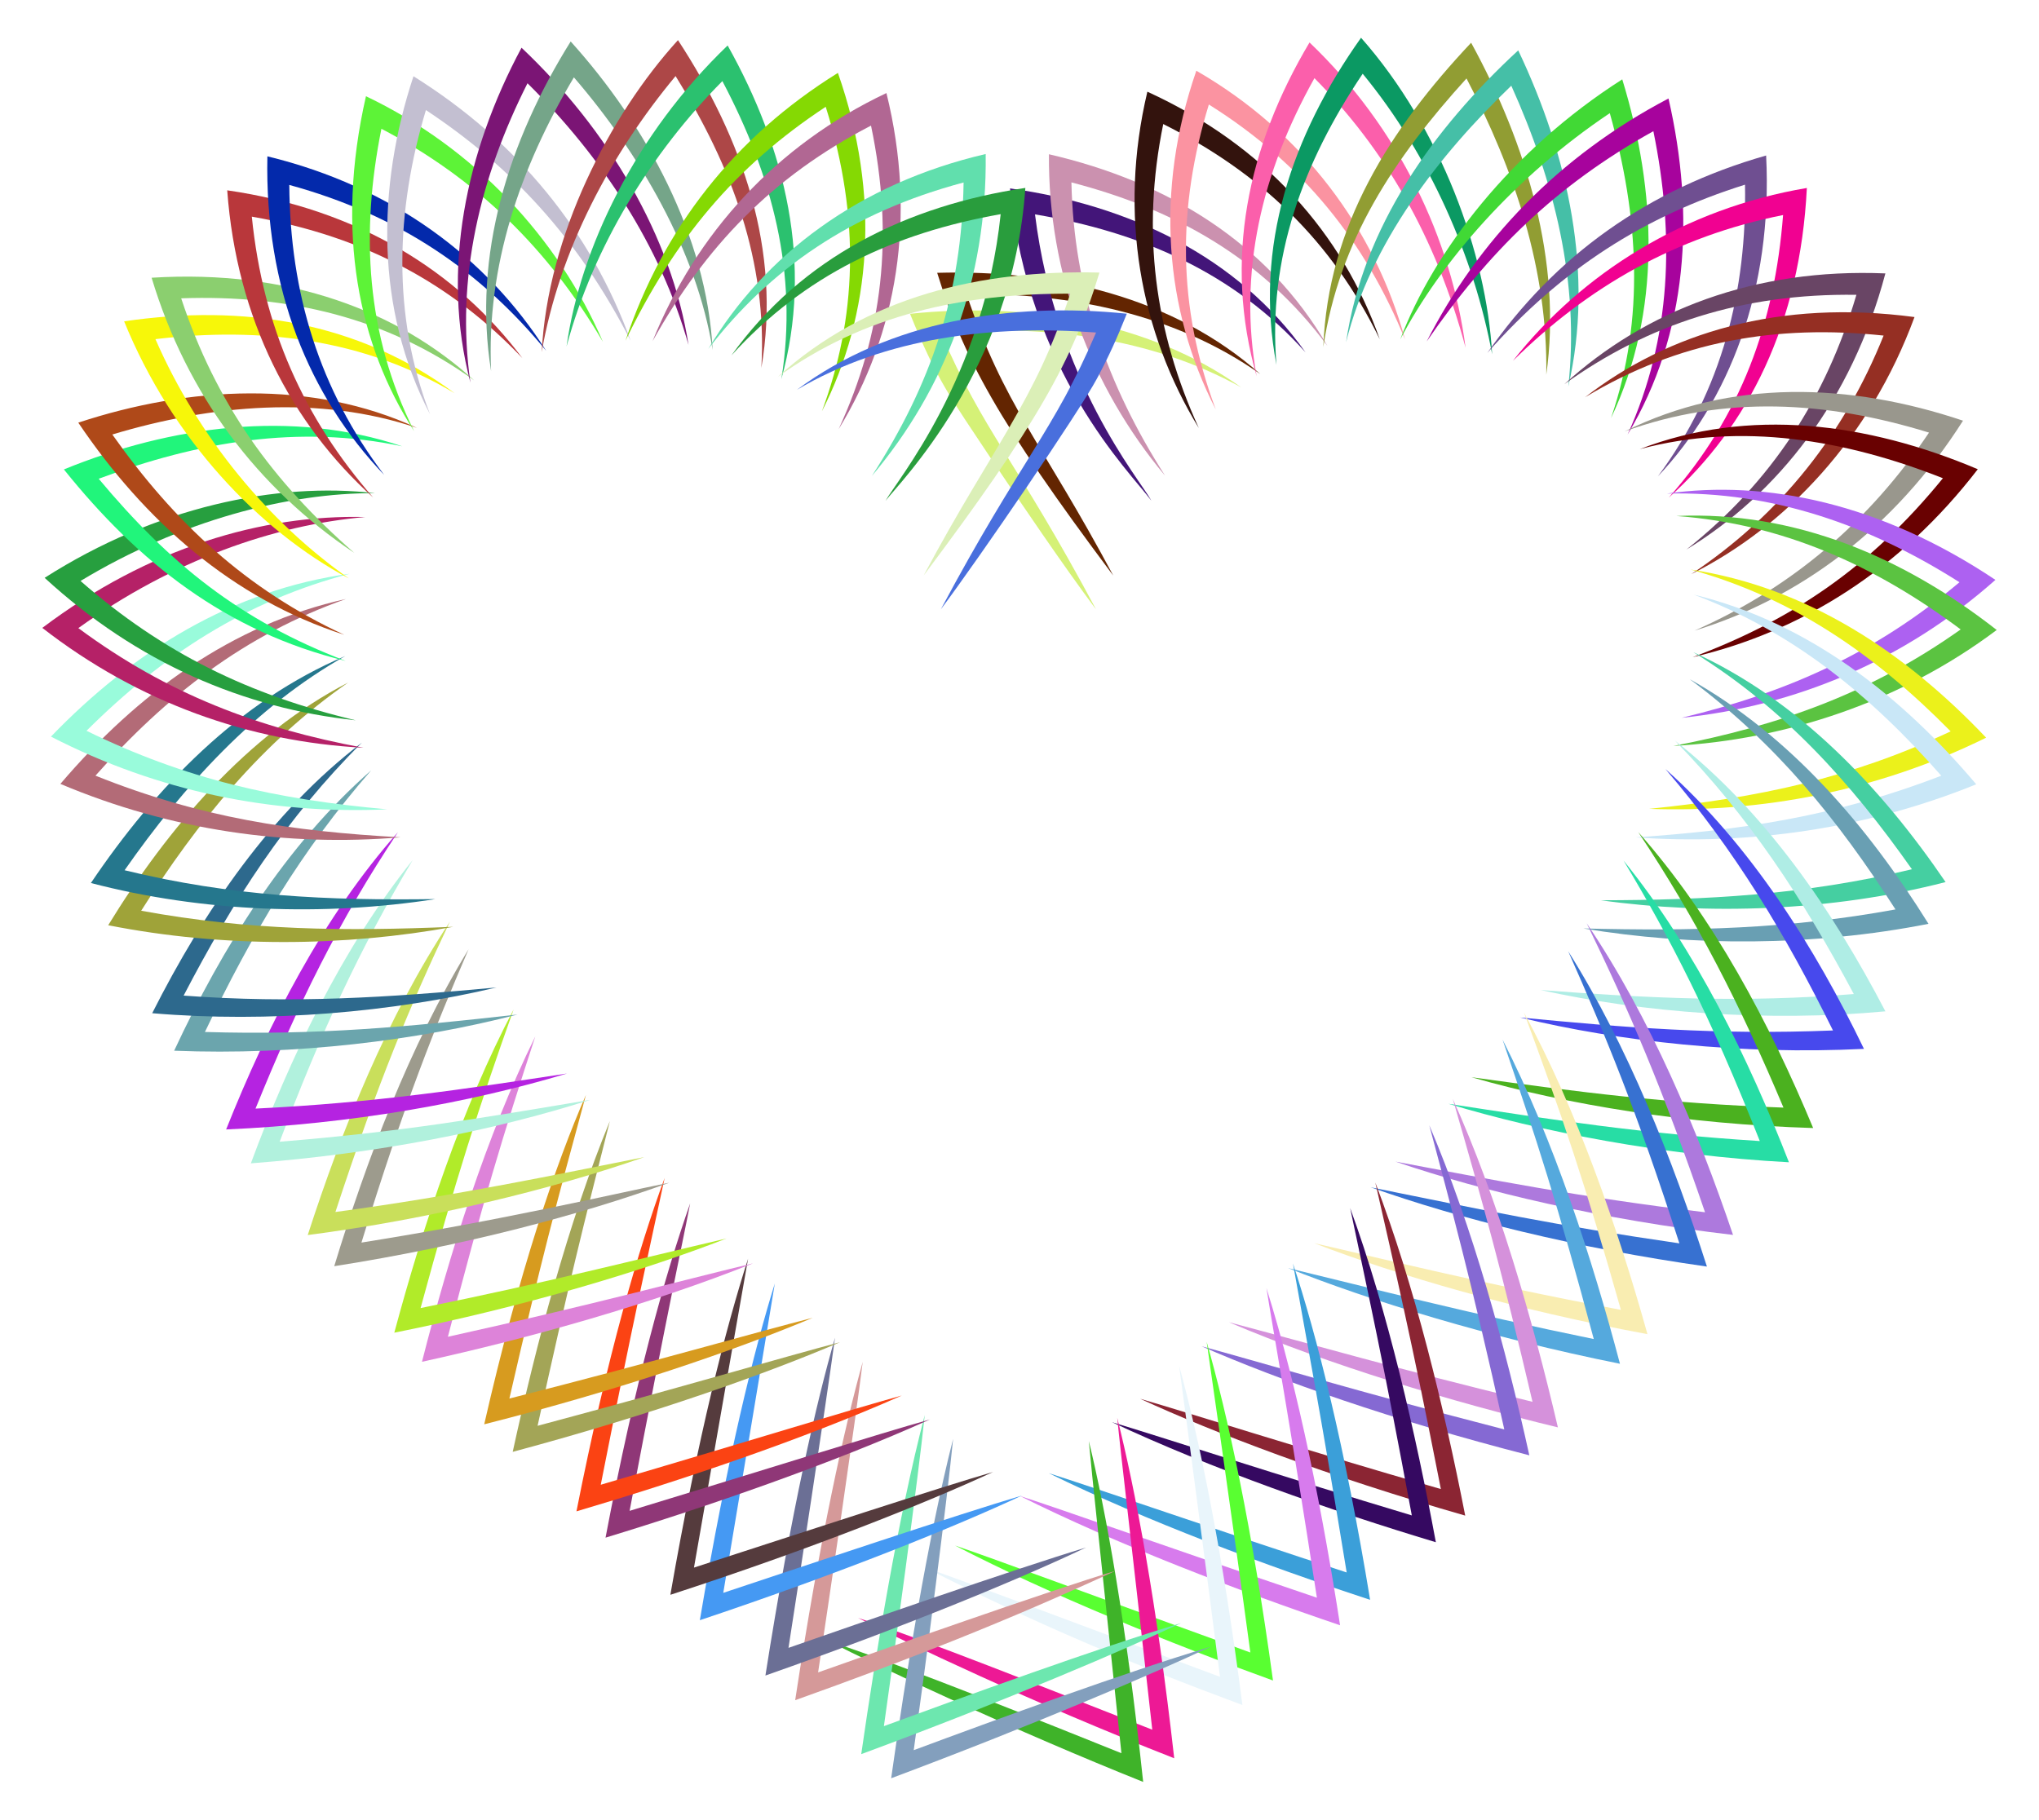 <?xml version="1.0" encoding="utf-8"?>

<!DOCTYPE svg PUBLIC "-//W3C//DTD SVG 1.1//EN" "http://www.w3.org/Graphics/SVG/1.1/DTD/svg11.dtd">
<svg version="1.1" id="Layer_1" xmlns="http://www.w3.org/2000/svg" xmlns:xlink="http://www.w3.org/1999/xlink" x="0px" y="0px"
	 viewBox="0 0 1870.035 1669.268" enable-background="new 0 0 1870.035 1669.268" xml:space="preserve">
<g>
	<g enable-background="new    ">
		<g>
			<path fill="#D5F177" d="M834.62,287.851c24.813,61.202,37.234,76.953,73.445,131.557c26.6,39.73,68.346,101.168,97.144,139.632
				C931.27,420.641,902.24,396.812,862.828,305.061c95.913-7.017,191.278,3.781,275.476,50.246
				C1052.434,294.221,940.577,276.889,834.62,287.851z"/>
			<path fill="#632501" d="M859.525,250.265c24.013,77.62,55.191,135.765,161.495,277.75
				C955.45,405.284,920.55,371.879,886.38,269.52c96.379-0.426,190.591,18.245,269.467,73.606
				C1076.067,272.483,968.289,247.285,859.525,250.265z"/>
		</g>
		<g>
			<path fill="#431579" d="M926.34,172.836c16.778,169.512,109.281,259.133,129.663,286.541
				c-10.714-19.9-87.604-109.26-106.767-262.715c97.538,16.324,182.911,53.931,248.103,126.564
				C1134.743,235.005,1035.334,188.135,926.34,172.836z"/>
			<path fill="#CB91AF" d="M962.017,141.502c-0.902,109.483,38.716,213.965,106.532,294.9
				c-52.969-82.865-83.805-169.827-85.911-269.08c95.444,24.806,175.299,69.718,234.81,150.024
				C1162.485,222.513,1070.416,166.478,962.017,141.502z"/>
		</g>
		<g>
			<path fill="#33130D" d="M1052.29,84.124c-26.727,112.628-6.494,220.74,47.167,308.507
				c-40.374-88.372-52.83-179.864-32.605-278.844c89.427,44.935,154.447,107.024,198.559,197.401
				C1231.38,214.65,1160.203,133.416,1052.29,84.124z"/>
			<path fill="#FB93A1" d="M1097.197,64.882c-38.258,110.505-29.175,219.197,17.853,310.801
				c-35.628-95.167-35.104-185.895-6.372-279.816c87.168,54.654,143.319,126.041,179.957,215.611
				C1261.003,210.501,1195.458,121.503,1097.197,64.882z"/>
		</g>
		<g>
			<path fill="#FB5FAB" d="M1201.013,38.949c-57.044,95.755-78.911,199.99-48.49,306.264
				c-17.294-95.225,4.703-187.283,52.999-273.529c64.014,64.649,111.275,145.059,138.624,247.351
				C1331.066,219.216,1283.185,117.483,1201.013,38.949z"/>
			<path fill="#0B9963" d="M1248.259,34.634c-63.657,89.649-98.284,192.185-77.581,300.057
				c-8.016-98.099,24.383-185.686,79.088-267.047c61.392,74.642,102.248,168.517,118.738,257.404
				C1363.247,232.588,1321.497,117.628,1248.259,34.634z"/>
		</g>
		<g>
			<path fill="#919D33" d="M1349.222,39.2c-74.491,79.163-131.438,168.306-135.57,279.107
				c14.556-97.411,64.999-173.271,131.324-246.337c44.044,84.128,74.614,175.609,73.179,271.767
				C1432.702,240.69,1400.26,132.396,1349.222,39.2z"/>
			<path fill="#45BFA7" d="M1392.416,46.199c-77.982,71.991-142.397,161.922-157.885,267.77
				c22.415-90.633,84.478-171.009,151.532-235.342c39.264,87.159,62.886,180.581,52.274,275.964
				C1462.145,251.754,1438.57,143.409,1392.416,46.199z"/>
		</g>
		<g>
			<path fill="#41D935" d="M1487.828,72.796c-101.855,64.897-173.1,157.905-203.574,238.472
				c36.756-70.444,105.095-149.215,192.145-207.467c26.466,94.133,32.425,188.288,1.127,279.683
				C1523.895,285.884,1519.376,175.757,1487.828,72.796z"/>
			<path fill="#A7039D" d="M1530.232,90.352c-101.067,53.05-174.756,130.825-221.784,222.92
				c56.165-81.749,118.333-143.169,207.912-192.928c19.604,96.052,16.678,189.378-23.644,278.305
				C1548.249,306.075,1554.738,197.021,1530.232,90.352z"/>
		</g>
		<g>
			<path fill="#6F4F91" d="M1619.778,142.652c-108.532,30.928-193.683,91.89-255.701,181.142
				c68.13-77.303,144.396-125.562,236.316-154.382c1.875,97.417-21.105,188.398-79.901,267.607
				C1585.629,367.904,1626.024,265.911,1619.778,142.652z"/>
			<path fill="#F10191" d="M1657.127,172.444c-112.079,18.872-205.982,77.88-269.593,158.589
				c68.758-67.99,149.609-114.221,247.789-133.76c-7.702,98.993-38.518,184.268-104.866,259.238
				C1603.273,391.241,1650.948,296.757,1657.127,172.444z"/>
		</g>
		<g>
			<path fill="#694565" d="M1729.149,250.811c-119.409-4.993-219.989,33.641-294.404,101.611
				c76.501-54.819,163.079-83.458,267.829-81.972c-27.782,94.046-77.296,171.193-155.863,233.649
				C1630.057,453.207,1698.164,367.825,1729.149,250.811z"/>
			<path fill="#952F23" d="M1755.86,290.847c-123.686-16.445-225.324,14.12-302.192,73.599
				c85.945-51.852,175.75-66.938,273.853-56.604c-35.763,89.286-93.679,163.551-176.405,218.839
				C1637.843,483.19,1714.844,402.208,1755.86,290.847z"/>
		</g>
		<g>
			<path fill="#99978D" d="M1800.343,385.909c-104.121-34.974-212.743-38.456-310.368,9.861
				c91.946-33.354,184.888-27.975,279.186,1.074c-54.233,80.671-124.916,141.906-215.025,181.659
				C1650.159,549.206,1737.722,484.469,1800.343,385.909z"/>
			<path fill="#690101" d="M1813.901,430.448c-101.348-42.92-210.178-56.892-310.057-18.427
				c93.296-24.887,188.628-8.689,278.06,26.68c-66.408,81.607-138.795,130.245-229.46,164.148
				C1651.87,579.554,1742.713,522.989,1813.901,430.448z"/>
		</g>
		<g>
			<path fill="#AD61F1" d="M1830.069,531.955c-105.699-70.712-210.862-91.907-301.294-79.194
				c96.354-2.23,185.183,28.56,268.321,81.355c-77.676,65.492-158.814,101.317-254.887,124.391
				C1646.086,647.665,1746.008,606.45,1830.069,531.955z"/>
			<path fill="#5BC341" d="M1831.235,577.902c-85.211-66.685-184.905-109.385-293.833-104.561
				c97.985,7.192,182.429,45.573,260.792,104.062c-82.433,58.521-166.708,88.31-263.468,106.876
				C1637.129,678.583,1743.134,644.164,1831.235,577.902z"/>
		</g>
		<g>
			<path fill="#EBF11B" d="M1821.541,676.71c-73.935-77.969-163.505-137.908-271.056-154.267
				c94.872,26.327,169.679,78.628,238.526,148.465c-92.21,43.211-176.344,60.861-276.521,71.081
				C1614.541,745.678,1721.835,725.912,1821.541,676.71z"/>
			<path fill="#C9E7F7" d="M1812.469,719.467c-69.293-81.783-154.578-148.658-259.152-174.034
				c90.859,34.015,162.258,92.367,227.062,166.154c-100.235,38.645-186.954,50.109-280.257,56.587
				C1604.053,775.6,1712.019,760.348,1812.469,719.467z"/>
		</g>
		<g>
			<path fill="#45CFA1" d="M1784.358,809.163c-58.575-85.918-133.738-166.345-231.402-210.886
				c83.047,51.324,144.618,119.64,200.519,199.132c-99.402,23.811-188.892,28.235-285.198,28.457
				C1565.177,839.426,1679.405,836.289,1784.358,809.163z"/>
			<path fill="#699FB3" d="M1768.696,847.473c-55.743-89.418-126.247-172.362-218.943-224.407
				c79.198,58.996,135.369,128.141,188.652,211.201c-99.041,18.119-186.046,19.922-286.313,17.445
				C1550.132,868.114,1662.629,868.38,1768.696,847.473z"/>
		</g>
		<g>
			<path fill="#AFEDE5" d="M1729.169,927.754c-47.991-92.056-110.133-183.309-192.964-248.278
				c68.171,69.916,117.192,144.812,163.984,232.401c-101.995,8.223-188.327,3.811-287.164-3.671
				C1506.747,928.931,1620.127,937.738,1729.169,927.754z"/>
			<path fill="#4749ED" d="M1709.494,962.174c-44.75-92.635-103.912-187.08-182.113-256.729
				c64.084,74.908,109.744,150.878,153.704,239.852c-107.827,4.286-191.786-2.775-287.033-11.917
				C1485.197,955.491,1596.773,967.74,1709.494,962.174z"/>
		</g>
		<g>
			<path fill="#4BB11F" d="M1662.903,1034.796c-39.704-95.423-91.365-193.604-160.426-271.484
				c54.358,81.633,93.523,158.53,133.208,252.747c-109.133-3.916-185.421-14.029-286.145-27.87
				C1438.337,1013.615,1545.951,1031.233,1662.903,1034.796z"/>
			<path fill="#27DDA5" d="M1640.693,1066.198c-37.004-94.722-85.087-194.409-151.657-276.734
				c42.684,71.102,78.992,141.145,124.941,257.287c-108.888-6.941-188.885-19.34-285.534-34.187
				C1411.694,1037.871,1526.349,1060.161,1640.693,1066.198z"/>
		</g>
		<g>
			<path fill="#AD79DD" d="M1589.424,1132.84c-32.462-95.84-75.337-198.563-134.249-285.911
				c38.807,79.745,69.796,151.818,108.557,265.13c-116.35-13.993-197.859-30.361-283.891-46.469
				C1360.364,1093.073,1468.882,1118.802,1589.424,1132.84z"/>
			<path fill="#3771D1" d="M1565.473,1161.883c-31.296-97.88-72.275-201.851-127.224-289.246
				c34.295,77.302,62.324,144.997,101.962,267.945c-115.51-16.745-179.725-30.588-283.119-51.433
				C1338.015,1117.917,1443.648,1144.623,1565.473,1161.883z"/>
		</g>
		<g>
			<path fill="#F9EDB1" d="M1510.941,1223.886c-27.5-98.348-64.755-205.802-113.328-295.168
				c33.142,89.014,57.546,161.377,88.938,272.874c-133.787-25.156-229.698-49.676-281.232-61.154
				C1282.66,1170.307,1388.812,1201.24,1510.941,1223.886z"/>
			<path fill="#55A9DD" d="M1485.719,1251.048c-25.454-96.098-60.054-203.832-107.669-297.351
				c30.557,89.39,51.448,153.889,83.644,274.665c-114.877-23.478-207.989-47.657-280.375-65.113
				C1254.778,1192.643,1365.571,1226.929,1485.719,1251.048z"/>
		</g>
		<g>
			<path fill="#D591DB" d="M1428.791,1309.39c-23.211-99.23-54.856-209.228-96.401-301.338
				c27.181,93.745,45.558,160.282,73.121,277.886c-130.085-31.728-195.642-51.04-278.486-73.032
				C1219.463,1252.339,1330.75,1285.64,1428.791,1309.39z"/>
			<path fill="#8569D3" d="M1402.594,1335.016c-21.878-99.191-51.823-209.009-91.744-302.788
				c19.356,72.634,38.251,141.089,68.776,279.032c-132.987-34.249-229.411-63.317-277.632-76.261
				C1172.862,1265.99,1277.465,1302.978,1402.594,1335.016z"/>
		</g>
		<g>
			<path fill="#8B2533" d="M1343.793,1390.336c-19.337-99.038-46.49-211.385-82.445-305.542
				c18.254,80.521,33.24,143.716,60.119,281.181c-132.145-38.058-228.872-69.246-275.791-82.815
				C1114.133,1314.708,1217.935,1354.223,1343.793,1390.336z"/>
			<path fill="#350961" d="M1316.868,1414.761c-18.328-98.916-44.265-212.491-78.602-306.595
				c17.236,81.983,29.784,137.663,56.547,281.988c-120.177-36.029-231.882-72.717-274.98-85.537
				C1110.29,1347.182,1221.53,1386.077,1316.868,1414.761z"/>
		</g>
		<g>
			<path fill="#3B9FD9" d="M1256.573,1467.57c-23.047-140.636-49.296-243.802-70.77-308.537
				c14.185,80.072,23.36,125.128,49.274,283.441c-117.915-38.46-230.152-77.459-273.233-91.072
				C1050.78,1395.121,1161.971,1436.605,1256.573,1467.57z"/>
			<path fill="#D77BED" d="M1229.026,1490.931c-15.273-98.974-37.56-214.124-67.516-309.283c6.457,41,20.878,118.853,46.256,283.987
				c-143.481-48.626-230.775-79.888-272.449-93.364C1023.785,1416.532,1134.959,1459.083,1229.026,1490.931z"/>
		</g>
		<g>
			<path fill="#59FF31" d="M1167.51,1541.617c-19.157-140.558-41.678-243.833-60.845-310.702c0,0,23.831,164.697,40.077,285.001
				c-154.174-55.801-231.413-84.725-270.812-98.122C963.475,1463.256,1074.525,1507.968,1167.51,1541.617z"/>
			<path fill="#E9F5FB" d="M1139.456,1564.085c-18.197-141.723-39.945-245.627-58.042-311.242c0,0,22.711,169.641,37.482,285.373
				c-135.076-50.102-245.509-91.988-270.146-100.051C948.528,1488.923,1036.667,1525.955,1139.456,1564.085z"/>
		</g>
		<g>
			<path fill="#ED1995" d="M1076.911,1612.934c-15.986-142.311-35.837-247.138-52.268-312.29
				c3.532,36.016,11.262,98.532,32.145,286.08c-106.293-41.604-204.794-80.895-269.825-102.544
				C830.18,1506.375,945.868,1561.607,1076.911,1612.934z"/>
			<path fill="#3FB329" d="M1048.433,1634.634c-15.239-143.901-34.372-249.323-49.818-312.688
				c4.858,51.087,4.835,47.546,29.882,286.335c-71.958-28.745-191.508-77.353-269.461-103.304
				C808.436,1530.348,933.26,1588.587,1048.433,1634.634z"/>
		</g>
	</g>
	<g enable-background="new    ">
		<g>
			<path fill="#839FBD" d="M817.32,1631.272c126.933-47.508,241.611-96.354,292.932-120.612
				c-76.622,22.837-197.44,67.029-272.24,94.849c11.108-79.377,30.472-227.691,36.127-285.607
				C850.528,1412.761,830.597,1537.337,817.32,1631.272z"/>
			<path fill="#6DE7AF" d="M789.868,1609.147c134.168-49.629,243.821-96.816,293.206-120.159
				c-73.199,21.818-200.528,68.04-272.421,94.471c9.545-66.757,31.34-226.536,37.464-285.412
				C823.809,1391.324,803.646,1513.685,789.868,1609.147z"/>
		</g>
		<g>
			<path fill="#D59999" d="M729.286,1559.668c102.263-36.548,195.526-73.047,293.659-118.628
				c-54.98,16.247-218.777,73.995-272.631,93.138c7.82-51.661,34.673-233.255,40.91-284.875
				C774.564,1309.226,752.18,1409.433,729.286,1559.668z"/>
			<path fill="#6B6F95" d="M701.989,1537.043c132.795-46.621,235.583-89.63,294.118-117.467
				c-63.277,19.087-210.384,70.28-272.962,92.083c7.576-48.49,33.503-217.371,42.702-284.58
				C749.107,1284.952,725.716,1385.922,701.989,1537.043z"/>
		</g>
		<g>
			<path fill="#4599F3" d="M641.853,1486.286c130.826-43.792,234.486-85.908,295.351-114.341
				c-55.289,16.277-197.457,63.835-273.87,89.232c0.169-1.005,42.217-252.002,47.269-283.779
				C691.921,1237.283,666.876,1337.746,641.853,1486.286z"/>
			<path fill="#553B3D" d="M614.814,1462.984c128.633-41.867,234.061-84.036,295.988-112.684
				c-49.623,14.42-169.398,53.68-274.338,87.72c25.602-147.174,49.622-283.327,49.622-283.327
				C665.891,1217.304,640.229,1317.125,614.814,1462.984z"/>
		</g>
		<g>
			<path fill="#8F3777" d="M555.363,1410.558c93.661-28.515,208.36-68.237,297.573-108.447
				c-47.893,13.424-151.004,46.032-275.501,83.856c37.604-198.3,46.633-235.658,55.546-282.105
				C610.211,1168.399,582.415,1267.808,555.363,1410.558z"/>
			<path fill="#FB4313" d="M528.687,1386.423c94.489-27.852,207.995-66.071,298.372-106.251
				c-49.428,13.614-128.604,38.449-276.086,81.854c29.704-150.507,42.074-204.319,58.603-281.44
				C585.818,1144.858,556.864,1243.891,528.687,1386.423z"/>
		</g>
		<g>
			<path fill="#A3A557" d="M470.22,1331.85c129.396-34.652,234.718-72.497,300.322-100.636
				c-49.453,12.948-156.299,44.425-277.5,76.74c28.895-131.871,41.393-181.302,66.284-279.573
				C521.118,1121.211,491.783,1232.987,470.22,1331.85z"/>
			<path fill="#D79B1F" d="M444.087,1306.581c124.194-31.409,231.132-68.216,301.281-97.708
				c-50.822,12.892-148.781,41.291-278.185,74.075c28.581-124.618,42.788-177.793,70.203-278.495
				C509.917,1067.2,475.911,1167.083,444.087,1306.581z"/>
		</g>
		<g>
			<path fill="#DD83D9" d="M387.013,1249.227c99.515-21.839,210.54-53.079,303.602-90.306
				c-53.747,12.674-146.064,37.849-279.832,67.352c30.682-119.681,51.706-188.458,80.175-275.559
				C446.114,1041.719,412.177,1150.493,387.013,1249.227z"/>
			<path fill="#B1EB29" d="M361.623,1222.538c120.241-24.062,228.801-56.862,304.719-86.452
				c-78.862,18.423-166.812,40.941-280.607,63.856c31.314-115.34,54.232-186.885,85.292-273.868
				C423.764,1015.64,387.825,1125.151,361.623,1222.538z"/>
		</g>
		<g>
			<path fill="#9D9B8D" d="M306.544,1161.541c119.59-18.78,226.58-47.255,307.329-76.61
				c-56.387,11.451-151.37,34.059-282.374,54.951c39.636-128.881,67.975-198.6,98.252-269.08
				C375.398,959.94,336.047,1064.603,306.544,1161.541z"/>
			<path fill="#C9DF5B" d="M282.235,1132.972c111.906-14.571,224.158-41.892,308.59-71.486
				c-79.618,15.775-170.788,35.161-283.209,50.327c39.375-120.116,69.028-190.6,104.984-266.313
				C355.288,932.172,313.712,1035.723,282.235,1132.972z"/>
		</g>
		<g>
			<path fill="#B1F1DD" d="M230.066,1067.188c116.532-8.927,222.275-29.944,311.351-58.276
				c-96.116,16.08-171.484,29.277-284.924,38.438c38.177-101.149,73.412-176.697,121.968-258.338
				C313.797,869.586,265.804,970.683,230.066,1067.188z"/>
			<path fill="#B523E1" d="M207.392,1036.091c114.347-5.004,222.598-24.233,312.565-51.296
				c-93.374,14.207-175.444,26.808-285.614,32.176c37.978-93.726,76.573-172.739,130.683-253.628
				C296.334,840.735,245.857,939.588,207.392,1036.091z"/>
		</g>
		<g>
			<path fill="#6BA5AD" d="M159.725,963.868c111.55,4.468,223.296-9.442,314.928-33.196
				C373.38,942.05,291.26,949.825,187.941,946.671c43.152-90.11,88.106-166.287,152.506-240.02
				C261.886,775.431,203.696,869.579,159.725,963.868z"/>
			<path fill="#2D698D" d="M139.584,929.461c107.439,9.116,220.325-0.949,315.789-23.617
				c-99.664,9.247-186.348,14.906-286.957,7.472c45.279-87.044,94.065-162.889,163.508-232.061
				C248.761,744.763,186.992,835.672,139.584,929.461z"/>
		</g>
		<g>
			<path fill="#9FA339" d="M99.228,848.755c105.742,20.906,216.943,19.682,316.485,1.455
				c-100.395,4.125-186.74,3.481-286.232-14.747c51.728-81.749,111.014-154.599,189.837-209.348
				C227.026,673.712,153.765,759.685,99.228,848.755z"/>
			<path fill="#25778D" d="M83.36,810.036c103.026,26.847,214.008,30.563,315.985,14.749
				c-98.816,1.348-186.484-2.421-285.091-26.475c53.699-76.871,119.444-149.632,202.363-196.495
				C219.233,643.09,142.995,721.612,83.36,810.036z"/>
		</g>
		<g>
			<path fill="#B36B77" d="M55.382,719.1c101.523,42.895,208.06,57.671,311.996,49.014c-99.536-5.588-182.764-17.707-279.827-56.566
				c65.16-73.413,137.002-129.356,229.75-162.079C212.744,572.572,125.931,636.385,55.382,719.1z"/>
			<path fill="#99FBDB" d="M46.731,675.725c98.394,50.611,203.191,71.505,308.332,66.711
				c-101.549-9.152-183.953-27.191-275.721-72.045c70.295-69.95,145.967-118.948,241.304-144.063
				C213.691,540.915,122.23,597.335,46.731,675.725z"/>
		</g>
		<g>
			<path fill="#B52167" d="M38.8,575.989c88.156,68.525,189.392,104.378,294.569,109.963
				C236.67,667.984,153.87,636.945,71.843,576.183c87.166-62.484,179.749-94.621,263.177-101.888
				C240.502,471.907,136.404,502.419,38.8,575.989z"/>
			<path fill="#279F3F" d="M40.933,530.069c84.842,77.975,182.69,119.812,285.323,130.695
				c-97.367-23.192-176.455-61.272-252.404-127.827c91.821-55.516,190.833-80.99,270.151-80.52
				C253.593,441.964,142.813,465.02,40.933,530.069z"/>
		</g>
		<g>
			<path fill="#21F57B" d="M58.596,430.624c68.156,84.986,148.389,148.678,258.374,175.669
				c-96.823-36.944-161.414-89.256-226.456-167.115c90.781-33.9,183.359-49.831,278.394-29.773
				C267.717,375.378,156.235,390.753,58.596,430.624z"/>
			<path fill="#AF4919" d="M71.8,387.714c60.94,90.384,141.582,161.555,243.966,194.614
				c-89.665-41.435-155.607-102.835-212.76-183.746c90.983-27.38,190.158-36.273,279.378-6.066
				C286.551,348.115,173.628,354.13,71.8,387.714z"/>
		</g>
		<g>
			<path fill="#F7F709" d="M113.834,294.771c43.802,107.652,123.438,191.808,206.101,235.843
				c-73.287-51.53-137.716-128.711-177.382-219.498c96.678-11.612,191.626-0.054,274.468,49.644
				C328.305,294.854,222.769,278.775,113.834,294.771z"/>
			<path fill="#8BCF6F" d="M139.049,254.777c32.298,107.414,97.267,193.133,185.904,252.425
				c-74.679-65.242-126.891-136.877-158.781-233.551c97.964-3.44,188.582,17.426,268.713,75.305
				C365.302,285.657,265.85,246.852,139.049,254.777z"/>
		</g>
		<g>
			<path fill="#B9373B" d="M208.396,174.587c8.595,117.908,58.581,213.982,133.821,281.773
				c-63.284-72.645-100.952-155.403-111.268-257.622C336.6,217.107,415.692,261.863,479.056,328.48
				C418.956,248.344,327.956,191.868,208.396,174.587z"/>
			<path fill="#0329AB" d="M245.226,143.407c-2.565,121.182,38.304,220.245,107.133,292.277
				c-59.517-78.37-86.387-166.799-87.042-266.043c100.467,27.427,176.023,79.37,235.645,152.241
				C446.877,236.655,360,171.243,245.226,143.407z"/>
		</g>
		<g>
			<path fill="#5DF337" d="M335.638,88.272c-28.5,124.836-6.733,228.494,44.17,307.288c-44.217-88.921-49.205-181.737-30.012-277.43
				c87.757,45.863,153.399,110.745,203.133,195.416C511.789,217.974,434.864,135.667,335.638,88.272z"/>
			<path fill="#C3BFD1" d="M379.218,69.949c-33.867,102.31-34.789,214.016,15.133,309.973
				c-35.032-90.913-31.293-187.247-3.731-278.958c77.89,51.611,139.11,116.699,187.722,211.5
				C542.191,212.739,475.089,129.948,379.218,69.949z"/>
		</g>
		<g>
			<path fill="#7B1575" d="M478.313,43.791c-51.007,95.102-74.059,203.911-46.888,307.183
				c-13.738-95.631,9.019-188.731,52.365-274.596c68.03,67.389,121.985,149.081,147.669,240.054
				C615.937,216.749,557.463,118.594,478.313,43.791z"/>
			<path fill="#75A589" d="M523.395,38.044c-56.96,91.181-90.153,196.169-72.993,302.44
				c-4.351-96.319,26.462-186.352,75.939-269.527c59.611,69.194,112.687,159.146,127.256,250.119
				C648.175,216.715,592.514,114.715,523.395,38.044z"/>
		</g>
		<g>
			<path fill="#AD4747" d="M621.795,36.803c-62.771,69.037-119.497,179.102-124.975,286.19
				c16.241-93.683,63.391-181.773,122.773-253.219c51.727,83.305,84.271,169.879,78.664,267.761
				C716.781,229.763,681.162,127.632,621.795,36.803z"/>
			<path fill="#2BC16F" d="M667.338,41.705c-84.566,81.213-135.119,186.093-147.74,276.122
				c24.821-92.262,78.114-178.125,142.916-243.432c45.539,86.327,69.773,176.242,54.087,273.473
				C746.026,242.254,720.464,136.617,667.338,41.705z"/>
		</g>
		<g>
			<path fill="#85D903" d="M768.483,66.871c-95.227,59.131-160.298,142.733-194.829,245.656
				c44.578-92.298,99.834-159.313,183.651-214.56c32.457,103.432,27.973,194.78-3.504,279.304
				C799.275,288.02,808.035,179.899,768.483,66.871z"/>
			<path fill="#B16793" d="M812.973,85.358C711.991,133.129,638.24,214.372,598.488,312.962
				c48.28-86.374,109.264-150.618,200.347-197.737c21.353,102.005,10.701,190.637-29.656,278.393
				C822.641,306.391,841.141,199.168,812.973,85.358z"/>
		</g>
		<g>
			<path fill="#61DFAD" d="M903.997,141.291c-116.372,27.042-202.95,92.725-254.412,178.781
				c56.458-73.254,130.826-125.14,234.158-152.672c-1.569,102.522-30.016,185.583-84.08,269.156
				C866.77,356.887,905.495,257.194,903.997,141.291z"/>
			<path fill="#299D3D" d="M940.385,172.385c-108.506,16.284-204.57,63.19-269.672,153.763
				c67.329-74.145,149.312-112.345,247.039-129.687c-15.835,150.741-95.841,244.848-105.592,262.961
				C823.707,443.918,928.853,340.336,940.385,172.385z"/>
		</g>
		<g>
			<path fill="#DBEFB7" d="M1008.33,250.047c-108.304-2.819-213.829,21.997-295.037,95.727
				c79.02-57.012,169.601-76.67,268.246-76.384c-32.708,100.49-69.882,137.681-134.43,258.537
				C949.712,391.119,984.28,330.412,1008.33,250.047z"/>
			<path fill="#496FDD" d="M1006.063,347.265c11.165-20.846,18.569-37.536,27.369-59.479
				c-106.483-10.968-217.504,6.548-302.611,69.815c82.08-48.555,180.119-59.607,274.422-52.572
				c-38.495,90.25-69.039,116.622-142.337,253.862C898.213,511.815,989.848,377.648,1006.063,347.265z"/>
		</g>
	</g>
</g>
</svg>
